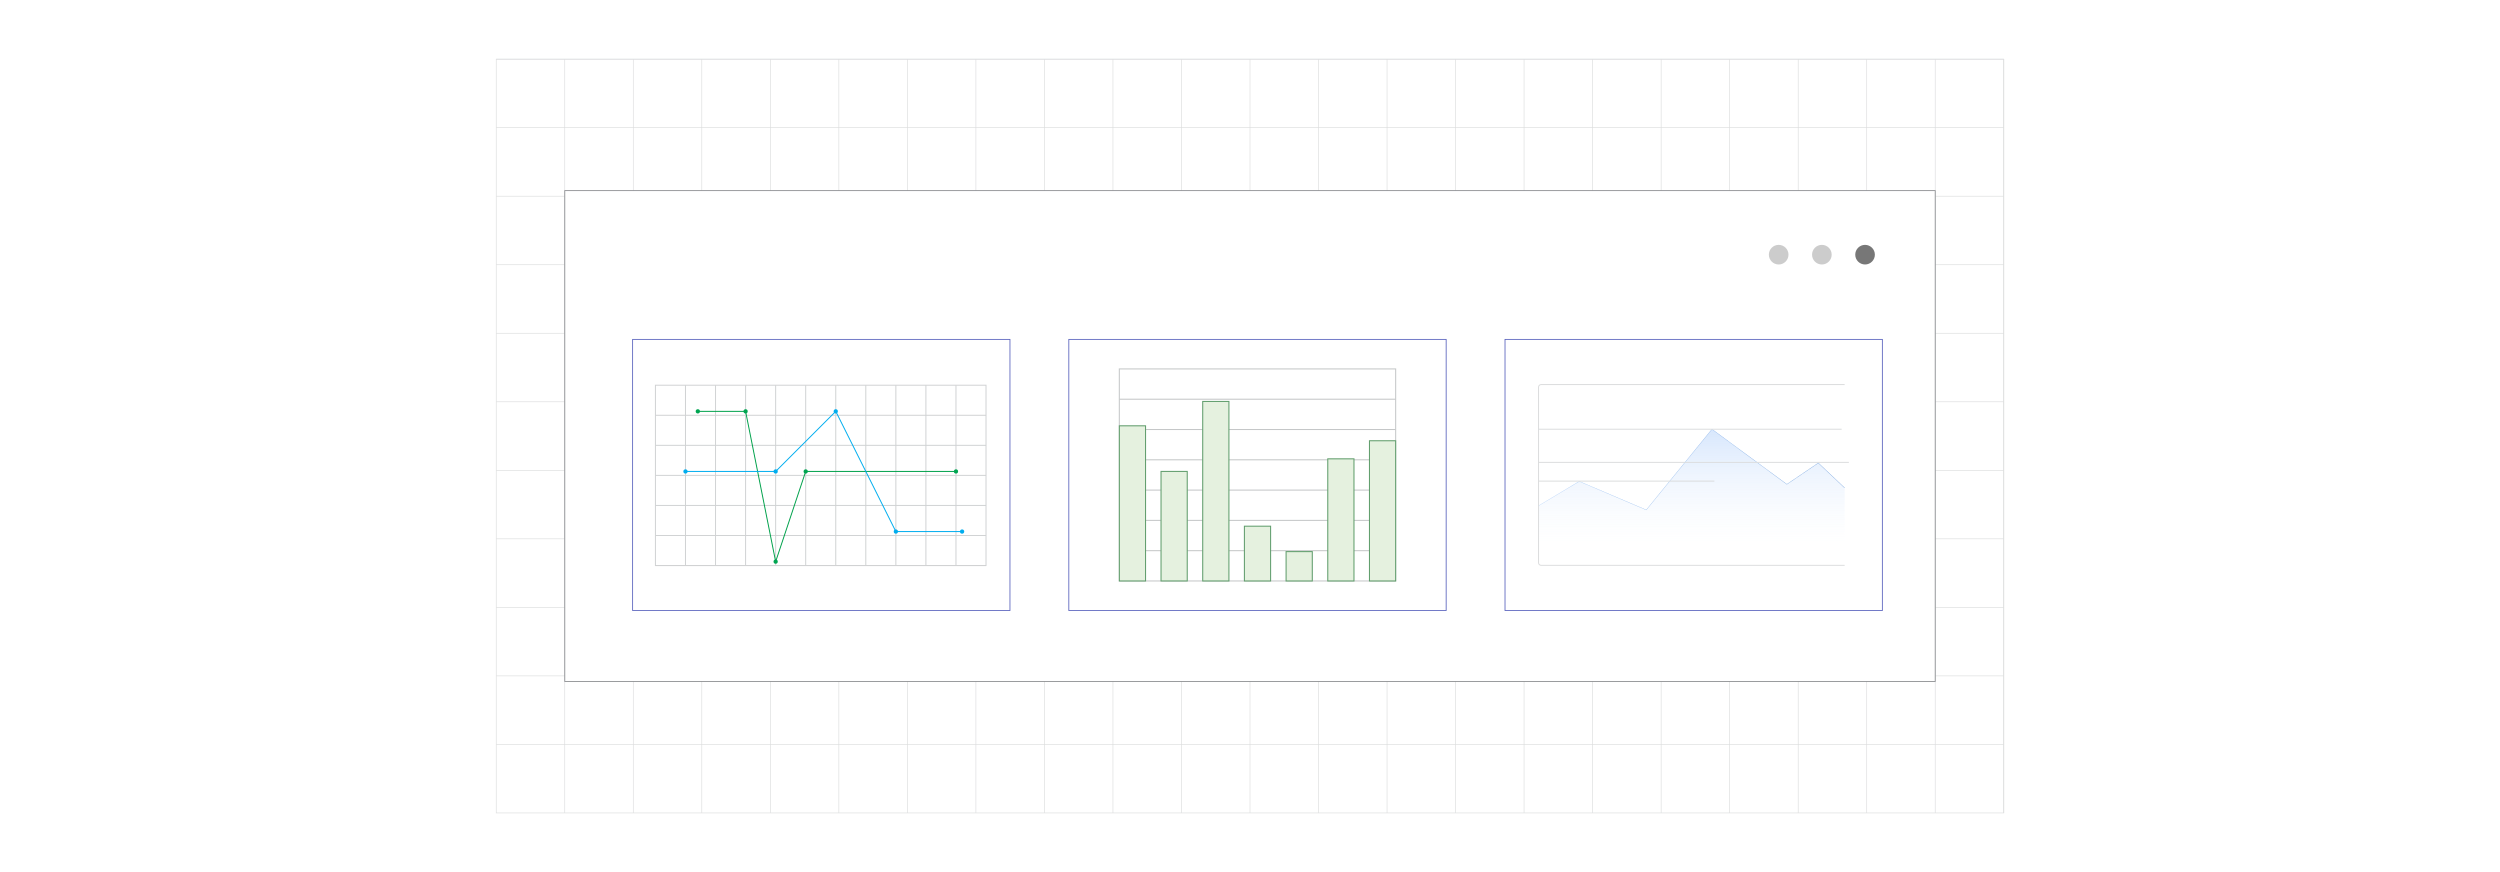 <?xml version="1.0" encoding="UTF-8"?><svg id="Layer_1" xmlns="http://www.w3.org/2000/svg" xmlns:xlink="http://www.w3.org/1999/xlink" viewBox="0 0 860 300"><defs><filter id="drop-shadow-1" filterUnits="userSpaceOnUse"><feOffset dx="2.576" dy="2.576"/><feGaussianBlur result="blur" stdDeviation="3.864"/><feFlood flood-color="#333" flood-opacity=".08"/><feComposite in2="blur" operator="in"/><feComposite in="SourceGraphic"/></filter><linearGradient id="New_Gradient_Swatch_4" x1="526.654" y1="158.958" x2="632.016" y2="158.958" gradientUnits="userSpaceOnUse"><stop offset=".001" stop-color="#97c2f8"/><stop offset=".999" stop-color="#3878cb"/></linearGradient><clipPath id="clippath"><rect x="526.677" y="131.632" width="105.31" height="60.265" rx="1.657" ry="1.657" fill="none" stroke-width="0"/></clipPath><linearGradient id="linear-gradient" x1="579.332" y1="194.553" x2="579.332" y2="145.077" gradientUnits="userSpaceOnUse"><stop offset=".219" stop-color="#cbe0fb" stop-opacity="0"/><stop offset="1" stop-color="#619ef5"/></linearGradient></defs><rect y="0" width="860" height="300" rx="5" ry="5" fill="#fff" stroke-width="0"/><rect x="170.702" y="20.351" width="518.596" height="259.298" fill="none" stroke="#dbdcdd" stroke-miterlimit="10" stroke-width=".217"/><polyline points="689.294 256.077 665.72 256.077 642.155 256.077 618.581 256.077 595.007 256.077 571.433 256.077 547.859 256.077 524.285 256.077 500.72 256.077 477.146 256.077 453.572 256.077 429.998 256.077 406.425 256.077 382.86 256.077 359.286 256.077 335.712 256.077 312.138 256.077 288.564 256.077 264.99 256.077 241.425 256.077 217.851 256.077 194.277 256.077 170.703 256.077" fill="none" stroke="#dbdcdd" stroke-miterlimit="10" stroke-width=".217"/><polyline points="689.294 232.503 665.72 232.503 642.155 232.503 618.581 232.503 595.007 232.503 571.433 232.503 547.859 232.503 524.285 232.503 500.72 232.503 477.146 232.503 453.572 232.503 429.998 232.503 406.425 232.503 382.86 232.503 359.286 232.503 335.712 232.503 312.138 232.503 288.564 232.503 264.99 232.503 241.425 232.503 217.851 232.503 194.277 232.503 170.703 232.503" fill="none" stroke="#dbdcdd" stroke-miterlimit="10" stroke-width=".217"/><polyline points="689.294 208.929 665.72 208.929 642.155 208.929 618.581 208.929 595.007 208.929 571.433 208.929 547.859 208.929 524.285 208.929 500.72 208.929 477.146 208.929 453.572 208.929 429.998 208.929 406.425 208.929 382.86 208.929 359.286 208.929 335.712 208.929 312.138 208.929 288.564 208.929 264.99 208.929 241.425 208.929 217.851 208.929 194.277 208.929 170.703 208.929" fill="none" stroke="#dbdcdd" stroke-miterlimit="10" stroke-width=".217"/><polyline points="689.294 185.355 665.72 185.355 642.155 185.355 618.581 185.355 595.007 185.355 571.433 185.355 547.859 185.355 524.285 185.355 500.72 185.355 477.146 185.355 453.572 185.355 429.998 185.355 406.425 185.355 382.86 185.355 359.286 185.355 335.712 185.355 312.138 185.355 288.564 185.355 264.99 185.355 241.425 185.355 217.851 185.355 194.277 185.355 170.703 185.355" fill="none" stroke="#dbdcdd" stroke-miterlimit="10" stroke-width=".217"/><polyline points="689.294 161.79 665.72 161.79 642.155 161.79 618.581 161.79 595.007 161.79 571.433 161.79 547.859 161.79 524.285 161.79 500.72 161.79 477.146 161.79 453.572 161.79 429.998 161.79 406.425 161.79 382.86 161.79 359.286 161.79 335.712 161.79 312.138 161.79 288.564 161.79 264.99 161.79 241.425 161.79 217.851 161.79 194.277 161.79 170.703 161.79" fill="none" stroke="#dbdcdd" stroke-miterlimit="10" stroke-width=".217"/><polyline points="689.294 138.216 665.72 138.216 642.155 138.216 618.581 138.216 595.007 138.216 571.433 138.216 547.859 138.216 524.285 138.216 500.72 138.216 477.146 138.216 453.572 138.216 429.998 138.216 406.425 138.216 382.86 138.216 359.286 138.216 335.712 138.216 312.138 138.216 288.564 138.216 264.99 138.216 241.425 138.216 217.851 138.216 194.277 138.216 170.703 138.216" fill="none" stroke="#dbdcdd" stroke-miterlimit="10" stroke-width=".217"/><polyline points="689.294 114.642 665.72 114.642 642.155 114.642 618.581 114.642 595.007 114.642 571.433 114.642 547.859 114.642 524.285 114.642 500.72 114.642 477.146 114.642 453.572 114.642 429.998 114.642 406.425 114.642 382.86 114.642 359.286 114.642 335.712 114.642 312.138 114.642 288.564 114.642 264.99 114.642 241.425 114.642 217.851 114.642 194.277 114.642 170.703 114.642" fill="none" stroke="#dbdcdd" stroke-miterlimit="10" stroke-width=".217"/><polyline points="689.294 91.068 665.72 91.068 642.155 91.068 618.581 91.068 595.007 91.068 571.433 91.068 547.859 91.068 524.285 91.068 500.72 91.068 477.146 91.068 453.572 91.068 429.998 91.068 406.425 91.068 382.86 91.068 359.286 91.068 335.712 91.068 312.138 91.068 288.564 91.068 264.99 91.068 241.425 91.068 217.851 91.068 194.277 91.068 170.703 91.068" fill="none" stroke="#dbdcdd" stroke-miterlimit="10" stroke-width=".217"/><polyline points="689.294 67.494 665.72 67.494 642.155 67.494 618.581 67.494 595.007 67.494 571.433 67.494 547.859 67.494 524.285 67.494 500.72 67.494 477.146 67.494 453.572 67.494 429.998 67.494 406.425 67.494 382.86 67.494 359.286 67.494 335.712 67.494 312.138 67.494 288.564 67.494 264.99 67.494 241.425 67.494 217.851 67.494 194.277 67.494 170.703 67.494" fill="none" stroke="#dbdcdd" stroke-miterlimit="10" stroke-width=".217"/><polyline points="689.294 43.92 665.72 43.92 642.155 43.92 618.581 43.92 595.007 43.92 571.433 43.92 547.859 43.92 524.285 43.92 500.72 43.92 477.146 43.92 453.572 43.92 429.998 43.92 406.425 43.92 382.86 43.92 359.286 43.92 335.712 43.92 312.138 43.92 288.564 43.92 264.99 43.92 241.425 43.92 217.851 43.92 194.277 43.92 170.703 43.92" fill="none" stroke="#dbdcdd" stroke-miterlimit="10" stroke-width=".217"/><polyline points="170.702 20.351 194.275 20.351 217.847 20.351 241.42 20.351 264.992 20.351 288.565 20.351 312.137 20.351 335.71 20.351 359.282 20.351 382.855 20.351 406.416 20.351 406.428 20.351 430 20.351 453.573 20.351 477.145 20.351 500.718 20.351 524.279 20.351 524.29 20.351 547.851 20.351 547.863 20.351 571.435 20.351 595.008 20.351 618.58 20.351 642.153 20.351 665.714 20.351 665.725 20.351 689.298 20.351" fill="none" stroke="#dbdcdd" stroke-miterlimit="10" stroke-width=".217"/><polyline points="689.298 279.649 689.298 256.076 689.298 232.504 689.298 208.931 689.298 185.359 689.298 161.786 689.298 138.214 689.298 114.641 689.298 91.069 689.298 67.496 689.298 43.924 689.298 20.351" fill="none" stroke="#dbdcdd" stroke-miterlimit="10" stroke-width=".217"/><polyline points="665.714 20.351 665.714 43.924 665.714 67.496 665.714 91.069 665.714 114.641 665.714 138.214 665.714 161.786 665.714 185.359 665.714 208.931 665.714 232.504 665.714 256.076 665.714 279.649" fill="none" stroke="#dbdcdd" stroke-miterlimit="10" stroke-width=".217"/><polyline points="642.153 20.351 642.153 43.924 642.153 67.496 642.153 91.069 642.153 114.641 642.153 138.214 642.153 161.786 642.153 185.359 642.153 208.931 642.153 232.504 642.153 256.076 642.153 279.649" fill="none" stroke="#dbdcdd" stroke-miterlimit="10" stroke-width=".217"/><polyline points="618.58 20.351 618.58 43.924 618.58 67.496 618.58 91.069 618.58 114.641 618.58 138.214 618.58 161.786 618.58 185.359 618.58 208.931 618.58 232.504 618.58 256.076 618.58 279.649" fill="none" stroke="#dbdcdd" stroke-miterlimit="10" stroke-width=".217"/><polyline points="595.008 20.351 595.008 43.924 595.008 67.496 595.008 91.069 595.008 114.641 595.008 138.214 595.008 161.786 595.008 185.359 595.008 208.931 595.008 232.504 595.008 256.076 595.008 279.649" fill="none" stroke="#dbdcdd" stroke-miterlimit="10" stroke-width=".217"/><polyline points="571.435 20.351 571.435 43.924 571.435 67.496 571.435 91.069 571.435 114.641 571.435 138.214 571.435 161.786 571.435 185.359 571.435 208.931 571.435 232.504 571.435 256.076 571.435 279.649" fill="none" stroke="#dbdcdd" stroke-miterlimit="10" stroke-width=".217"/><polyline points="547.851 20.351 547.851 43.924 547.851 67.496 547.851 91.069 547.851 114.641 547.851 138.214 547.851 161.786 547.851 185.359 547.851 208.931 547.851 232.504 547.851 256.076 547.851 279.649" fill="none" stroke="#dbdcdd" stroke-miterlimit="10" stroke-width=".217"/><polyline points="524.279 20.351 524.279 43.924 524.279 67.496 524.279 91.069 524.279 114.641 524.279 138.214 524.279 161.786 524.279 185.359 524.279 208.931 524.279 232.504 524.279 256.076 524.279 279.649" fill="none" stroke="#dbdcdd" stroke-miterlimit="10" stroke-width=".217"/><polyline points="500.718 20.351 500.718 43.924 500.718 67.496 500.718 91.069 500.718 114.641 500.718 138.214 500.718 161.786 500.718 185.359 500.718 208.931 500.718 232.504 500.718 256.076 500.718 279.649" fill="none" stroke="#dbdcdd" stroke-miterlimit="10" stroke-width=".217"/><polyline points="477.145 20.351 477.145 43.924 477.145 67.496 477.145 91.069 477.145 114.641 477.145 138.214 477.145 161.786 477.145 185.359 477.145 208.931 477.145 232.504 477.145 256.076 477.145 279.649" fill="none" stroke="#dbdcdd" stroke-miterlimit="10" stroke-width=".217"/><polyline points="453.573 20.351 453.573 43.924 453.573 67.496 453.573 91.069 453.573 114.641 453.573 138.214 453.573 161.786 453.573 185.359 453.573 208.931 453.573 232.504 453.573 256.076 453.573 279.649" fill="none" stroke="#dbdcdd" stroke-miterlimit="10" stroke-width=".217"/><polyline points="430 20.351 430 43.924 430 67.496 430 91.069 430 114.641 430 138.214 430 161.786 430 185.359 430 208.931 430 232.504 430 256.076 430 279.649" fill="none" stroke="#dbdcdd" stroke-miterlimit="10" stroke-width=".217"/><polyline points="406.416 20.351 406.416 43.924 406.416 67.496 406.416 91.069 406.416 114.641 406.416 138.214 406.416 161.786 406.416 185.359 406.416 208.931 406.416 232.504 406.416 256.076 406.416 279.649" fill="none" stroke="#dbdcdd" stroke-miterlimit="10" stroke-width=".217"/><polyline points="382.855 20.351 382.855 43.924 382.855 67.496 382.855 91.069 382.855 114.641 382.855 138.214 382.855 161.786 382.855 185.359 382.855 208.931 382.855 232.504 382.855 256.076 382.855 279.649" fill="none" stroke="#dbdcdd" stroke-miterlimit="10" stroke-width=".217"/><polyline points="359.282 20.351 359.282 43.924 359.282 67.496 359.282 91.069 359.282 114.641 359.282 138.214 359.282 161.786 359.282 185.359 359.282 208.931 359.282 232.504 359.282 256.076 359.282 279.649" fill="none" stroke="#dbdcdd" stroke-miterlimit="10" stroke-width=".217"/><polyline points="335.71 20.351 335.71 43.924 335.71 67.496 335.71 91.069 335.71 114.641 335.71 138.214 335.71 161.786 335.71 185.359 335.71 208.931 335.71 232.504 335.71 256.076 335.71 279.649" fill="none" stroke="#dbdcdd" stroke-miterlimit="10" stroke-width=".217"/><polyline points="312.137 20.351 312.137 43.924 312.137 67.496 312.137 91.069 312.137 114.641 312.137 138.214 312.137 161.786 312.137 185.359 312.137 208.931 312.137 232.504 312.137 256.076 312.137 279.649" fill="none" stroke="#dbdcdd" stroke-miterlimit="10" stroke-width=".217"/><polyline points="288.565 20.351 288.565 43.924 288.565 67.496 288.565 91.069 288.565 114.641 288.565 138.214 288.565 161.786 288.565 185.359 288.565 208.931 288.565 232.504 288.565 256.076 288.565 279.649" fill="none" stroke="#dbdcdd" stroke-miterlimit="10" stroke-width=".217"/><polyline points="264.992 20.351 264.992 43.924 264.992 67.496 264.992 91.069 264.992 114.641 264.992 138.214 264.992 161.786 264.992 185.359 264.992 208.931 264.992 232.504 264.992 256.076 264.992 279.649" fill="none" stroke="#dbdcdd" stroke-miterlimit="10" stroke-width=".217"/><polyline points="241.42 20.351 241.42 43.924 241.42 67.496 241.42 91.069 241.42 114.641 241.42 138.214 241.42 161.786 241.42 185.359 241.42 208.931 241.42 232.504 241.42 256.076 241.42 279.649" fill="none" stroke="#dbdcdd" stroke-miterlimit="10" stroke-width=".217"/><polyline points="217.847 20.351 217.847 43.924 217.847 67.496 217.847 91.069 217.847 114.641 217.847 138.214 217.847 161.786 217.847 185.359 217.847 208.931 217.847 232.504 217.847 256.076 217.847 279.649" fill="none" stroke="#dbdcdd" stroke-miterlimit="10" stroke-width=".217"/><polyline points="194.275 20.351 194.275 43.924 194.275 67.496 194.275 91.069 194.275 114.641 194.275 138.214 194.275 161.786 194.275 185.359 194.275 208.931 194.275 232.504 194.275 256.076 194.275 279.649" fill="none" stroke="#dbdcdd" stroke-miterlimit="10" stroke-width=".217"/><rect x="194.286" y="65.575" width="471.427" height="168.849" fill="#fff" stroke="#888a8d" stroke-miterlimit="10" stroke-width=".29"/><g filter="url(#drop-shadow-1)"><rect x="215.043" y="114.177" width="129.807" height="93.259" fill="#fff" stroke="#5962bd" stroke-miterlimit="10" stroke-width=".29"/><rect x="222.893" y="129.936" width="113.719" height="62.037" fill="none" stroke="#d0d2d3" stroke-miterlimit="10" stroke-width=".338"/><polyline points="336.612 191.974 326.277 191.974 315.935 191.974 305.6 191.974 295.258 191.974 284.923 191.974 274.582 191.974 264.247 191.974 253.905 191.974 243.57 191.974 233.228 191.974 222.893 191.974" fill="none" stroke="#d0d2d3" stroke-miterlimit="10" stroke-width=".338"/><line x1="222.89" y1="181.633" x2="336.615" y2="181.633" fill="none" stroke="#d0d2d3" stroke-miterlimit="10" stroke-width=".338"/><line x1="222.89" y1="171.294" x2="336.615" y2="171.294" fill="none" stroke="#d0d2d3" stroke-miterlimit="10" stroke-width=".338"/><line x1="222.89" y1="160.955" x2="336.615" y2="160.955" fill="none" stroke="#d0d2d3" stroke-miterlimit="10" stroke-width=".338"/><line x1="222.89" y1="150.617" x2="336.615" y2="150.617" fill="none" stroke="#d0d2d3" stroke-miterlimit="10" stroke-width=".338"/><line x1="222.89" y1="140.278" x2="336.615" y2="140.278" fill="none" stroke="#d0d2d3" stroke-miterlimit="10" stroke-width=".338"/><polyline points="326.277 191.974 326.277 181.632 326.277 171.297 326.277 160.955 326.277 150.62 326.277 140.278 326.277 129.936" fill="none" stroke="#d0d2d3" stroke-miterlimit="10" stroke-width=".338"/><polyline points="315.935 191.974 315.935 181.632 315.935 171.297 315.935 160.955 315.935 150.62 315.935 140.278 315.935 129.936" fill="none" stroke="#d0d2d3" stroke-miterlimit="10" stroke-width=".338"/><polyline points="305.6 191.974 305.6 181.632 305.6 171.297 305.6 160.955 305.6 150.62 305.6 140.278 305.6 129.936" fill="none" stroke="#d0d2d3" stroke-miterlimit="10" stroke-width=".338"/><polyline points="295.258 191.974 295.258 181.632 295.258 171.297 295.258 160.955 295.258 150.62 295.258 140.278 295.258 129.936" fill="none" stroke="#d0d2d3" stroke-miterlimit="10" stroke-width=".338"/><polyline points="284.923 191.974 284.923 181.632 284.923 171.297 284.923 160.955 284.923 150.62 284.923 140.278 284.923 129.936" fill="none" stroke="#d0d2d3" stroke-miterlimit="10" stroke-width=".338"/><polyline points="274.582 191.974 274.582 181.632 274.582 171.297 274.582 160.955 274.582 150.62 274.582 140.278 274.582 129.936" fill="none" stroke="#d0d2d3" stroke-miterlimit="10" stroke-width=".338"/><polyline points="264.247 191.974 264.247 181.632 264.247 171.297 264.247 160.955 264.247 150.62 264.247 140.278 264.247 129.936" fill="none" stroke="#d0d2d3" stroke-miterlimit="10" stroke-width=".338"/><polyline points="253.905 191.974 253.905 181.632 253.905 171.297 253.905 160.955 253.905 150.62 253.905 140.278 253.905 129.936" fill="none" stroke="#d0d2d3" stroke-miterlimit="10" stroke-width=".338"/><polyline points="243.57 191.974 243.57 181.632 243.57 171.297 243.57 160.955 243.57 150.62 243.57 140.278 243.57 129.936" fill="none" stroke="#d0d2d3" stroke-miterlimit="10" stroke-width=".338"/><polyline points="233.228 191.974 233.228 181.632 233.228 171.297 233.228 160.955 233.228 150.62 233.228 140.278 233.228 129.936" fill="none" stroke="#d0d2d3" stroke-miterlimit="10" stroke-width=".338"/><polyline points="237.473 138.927 253.905 138.927 264.247 190.623 274.582 159.604 326.277 159.604" fill="none" stroke="#00a14b" stroke-miterlimit="10" stroke-width=".338"/><polyline points="233.228 159.604 264.247 159.604 284.923 138.927 305.6 180.281 328.383 180.282" fill="none" stroke="#00adee" stroke-miterlimit="10" stroke-width=".338"/><circle cx="264.247" cy="159.605" r=".736" fill="#00adee" stroke-width="0"/><circle cx="233.228" cy="159.605" r=".736" fill="#00adee" stroke-width="0"/><circle cx="253.905" cy="138.927" r=".736" fill="#00a551" stroke-width="0"/><circle cx="237.473" cy="138.927" r=".736" fill="#00a551" stroke-width="0"/><circle cx="264.247" cy="190.623" r=".736" fill="#00a551" stroke-width="0"/><circle cx="274.582" cy="159.604" r=".736" fill="#00a551" stroke-width="0"/><circle cx="326.277" cy="159.605" r=".736" fill="#00a551" stroke-width="0"/><circle cx="284.923" cy="138.927" r=".736" fill="#00adee" stroke-width="0"/><circle cx="305.6" cy="180.282" r=".736" fill="#00adee" stroke-width="0"/><circle cx="328.383" cy="180.282" r=".736" fill="#00adee" stroke-width="0"/><rect x="365.097" y="114.177" width="129.807" height="93.259" fill="#fff" stroke="#5962bd" stroke-miterlimit="10" stroke-width=".29"/><rect x="382.469" y="124.335" width="95.063" height="72.943" fill="none" stroke="#c5c7c8" stroke-miterlimit="10" stroke-width=".358"/><line x1="382.469" y1="186.857" x2="477.531" y2="186.857" fill="none" stroke="#c5c7c8" stroke-miterlimit="10" stroke-width=".358"/><line x1="382.469" y1="176.437" x2="477.531" y2="176.437" fill="none" stroke="#c5c7c8" stroke-miterlimit="10" stroke-width=".358"/><line x1="382.469" y1="166.017" x2="477.531" y2="166.017" fill="none" stroke="#c5c7c8" stroke-miterlimit="10" stroke-width=".358"/><line x1="382.469" y1="155.596" x2="477.531" y2="155.596" fill="none" stroke="#c5c7c8" stroke-miterlimit="10" stroke-width=".358"/><line x1="382.469" y1="145.176" x2="477.531" y2="145.176" fill="none" stroke="#c5c7c8" stroke-miterlimit="10" stroke-width=".358"/><line x1="382.469" y1="134.755" x2="477.531" y2="134.755" fill="none" stroke="#c5c7c8" stroke-miterlimit="10" stroke-width=".358"/><rect x="382.479" y="143.904" width="9.013" height="53.374" fill="#e5f1df" stroke="#609d6c" stroke-miterlimit="10" stroke-width=".358"/><rect x="396.819" y="159.591" width="9.013" height="37.686" fill="#e5f1df" stroke="#609d6c" stroke-miterlimit="10" stroke-width=".358"/><rect x="411.159" y="135.519" width="9.013" height="61.759" fill="#e5f1df" stroke="#609d6c" stroke-miterlimit="10" stroke-width=".358"/><rect x="425.499" y="178.435" width="9.013" height="18.843" fill="#e5f1df" stroke="#609d6c" stroke-miterlimit="10" stroke-width=".358"/><rect x="439.839" y="187.18" width="9.013" height="10.098" fill="#e5f1df" stroke="#609d6c" stroke-miterlimit="10" stroke-width=".358"/><rect x="454.178" y="155.264" width="9.013" height="42.014" fill="#e5f1df" stroke="#609d6c" stroke-miterlimit="10" stroke-width=".358"/><rect x="468.518" y="149.043" width="9.013" height="48.235" fill="#e5f1df" stroke="#609d6c" stroke-miterlimit="10" stroke-width=".358"/><rect x="515.15" y="114.177" width="129.807" height="93.259" fill="#fff" stroke="#5962bd" stroke-miterlimit="10" stroke-width=".29"/><polyline points="526.677 171.413 540.688 163.015 563.739 172.845 586.337 145.077 612.1 164.024 622.923 156.691 631.986 165.273" fill="none" stroke="url(#New_Gradient_Swatch_4)" stroke-miterlimit="10" stroke-width=".088"/><g clip-path="url(#clippath)"><polygon points="526.677 171.413 540.688 163.015 563.739 172.845 586.337 145.077 612.1 164.024 622.923 156.691 631.986 165.273 631.986 194.553 526.677 194.553 526.677 171.413" fill="url(#linear-gradient)" opacity=".25" stroke-width="0"/></g><path d="M631.986,191.897h-104.414c-.494,0-.895-.401-.895-.895v-60.391c0-.494.401-.895.895-.895h104.414" fill="none" stroke="#dbdcdd" stroke-miterlimit="10" stroke-width=".338"/><line x1="526.677" y1="156.48" x2="633.43" y2="156.48" fill="none" stroke="#dbdcdd" stroke-miterlimit="10" stroke-width=".338"/><line x1="526.677" y1="162.926" x2="587.17" y2="162.926" fill="none" stroke="#dbdcdd" stroke-miterlimit="10" stroke-width=".338"/><line x1="526.677" y1="145.077" x2="630.953" y2="145.077" fill="none" stroke="#dbdcdd" stroke-miterlimit="10" stroke-width=".338"/></g><circle cx="611.862" cy="87.608" r="3.377" fill="#ccc" stroke-width="0"/><circle cx="626.721" cy="87.608" r="3.377" fill="#ccc" stroke-width="0"/><circle cx="641.58" cy="87.608" r="3.377" fill="#777" stroke-width="0"/></svg>